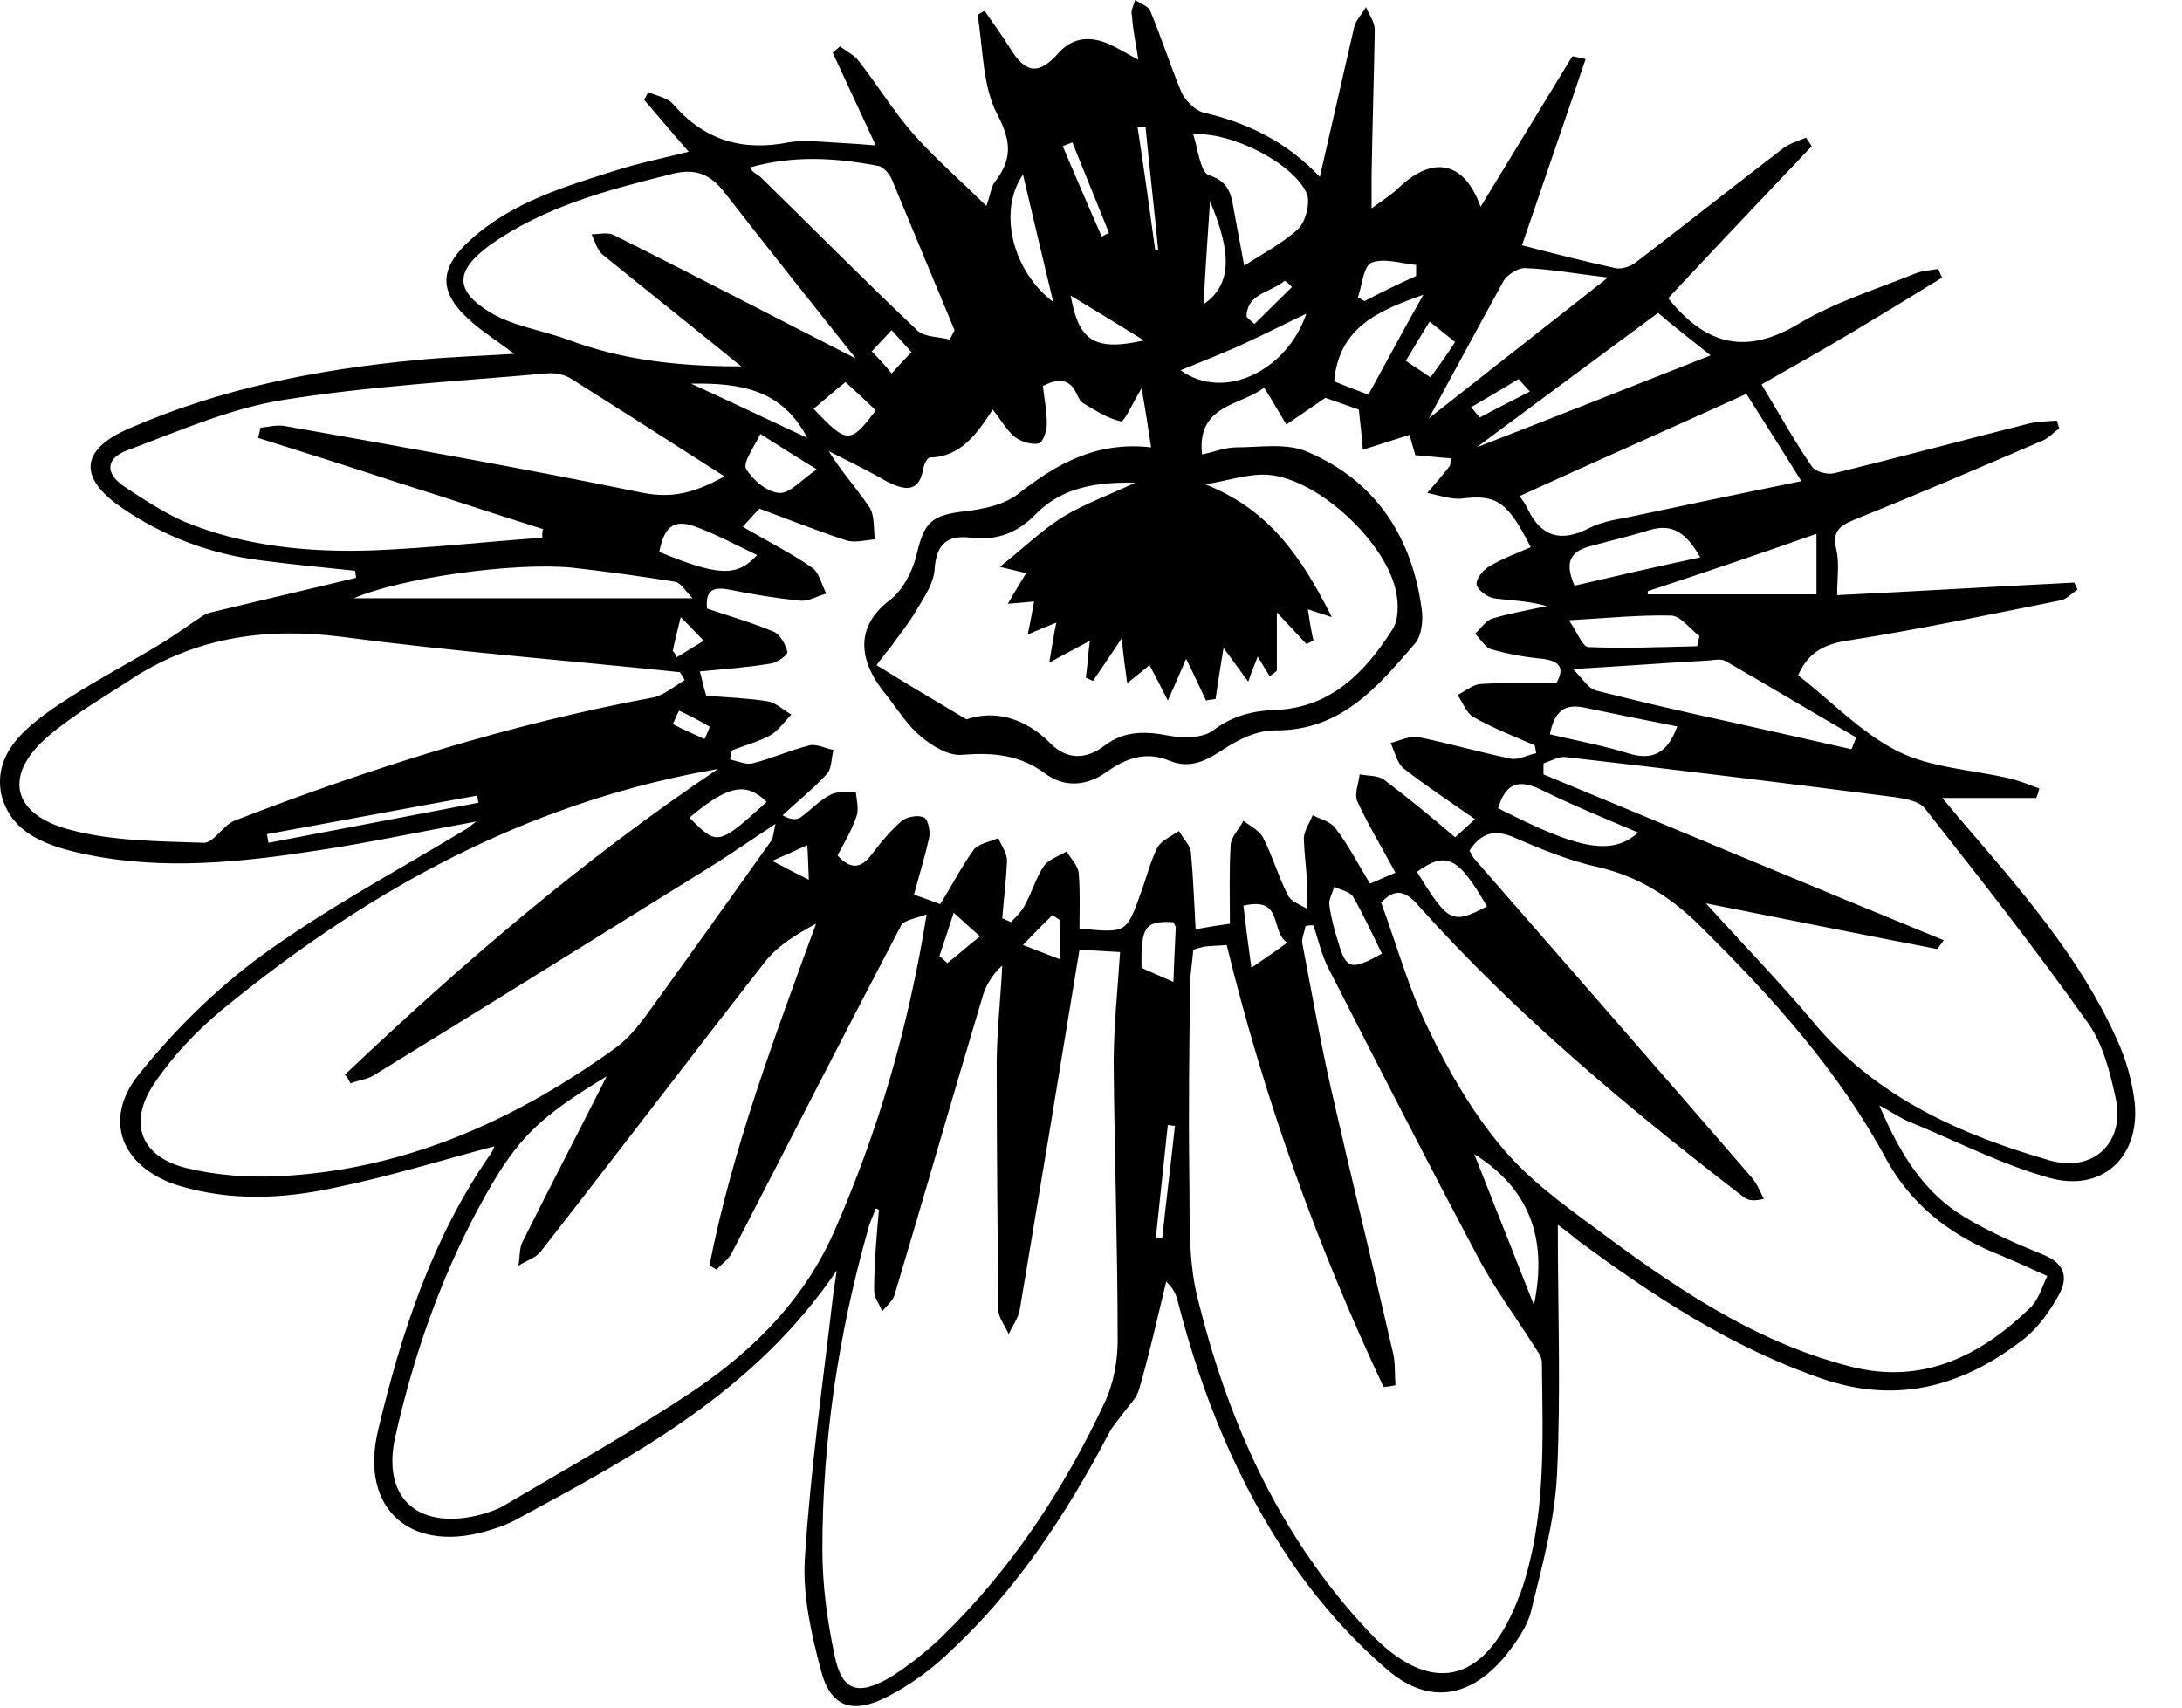 <svg width="46" height="36" viewBox="0 0 46 36" fill="none" xmlns="http://www.w3.org/2000/svg">
<path d="M32.841 25.823C32.841 27.58 32.908 29.337 32.824 31.094C32.774 32.072 32.505 33.033 32.27 33.995C32.186 34.309 31.968 34.608 31.767 34.873C31.029 35.785 30.139 35.967 29.25 35.204C28.495 34.558 27.807 33.779 27.237 32.95C26.096 31.276 25.341 29.42 24.837 27.464C24.804 27.315 24.753 27.182 24.586 27.017C24.401 27.779 24.233 28.541 24.015 29.287C23.965 29.47 23.814 29.619 23.697 29.768C23.596 29.917 23.462 30.05 23.378 30.215C22.472 31.939 21.415 33.547 19.972 34.873C19.602 35.221 19.166 35.536 18.713 35.768C17.975 36.149 17.505 36 17.304 35.204C17.102 34.442 16.918 33.63 16.968 32.851C17.086 30.978 17.354 29.105 17.572 27.232C17.589 27.133 17.606 27.017 17.639 26.785C15.911 29.337 13.395 30.68 10.878 32.039C10.727 32.121 10.559 32.188 10.391 32.238C8.696 32.801 7.556 31.84 7.975 30.133C8.462 28.094 9.116 26.088 10.341 24.331C10.374 24.282 10.408 24.215 10.425 24.166C9.3 24.464 8.176 24.812 7.035 25.044C5.962 25.276 4.854 25.326 3.764 24.994C2.589 24.63 2.153 23.635 2.908 22.674C3.663 21.729 4.552 20.851 5.525 20.138C6.868 19.16 8.361 18.365 9.787 17.503C9.854 17.47 9.905 17.42 10.039 17.32C8.847 17.536 7.774 17.768 6.666 17.934C5.056 18.182 3.445 18.348 1.834 18.017C1.045 17.851 0.223 17.602 0.022 16.724C-0.129 15.879 0.525 15.348 1.146 14.917C1.868 14.42 2.656 14.022 3.411 13.558C3.713 13.376 3.998 13.16 4.284 12.978C4.384 12.912 4.535 12.895 4.653 12.862C5.609 12.63 6.549 12.414 7.505 12.182C7.505 12.133 7.488 12.083 7.488 12.033C6.834 11.967 6.18 11.901 5.525 11.818C4.452 11.685 3.462 11.32 2.572 10.707C1.649 10.077 1.683 9.481 2.723 9.033C4.653 8.188 6.683 7.79 8.78 7.591C9.435 7.525 10.089 7.508 10.844 7.459C10.509 7.21 10.223 7.028 9.972 6.812C9.25 6.199 9.217 5.685 9.921 5.055C10.794 4.26 11.918 3.928 13.025 3.58C13.495 3.431 13.998 3.331 14.519 3.199C14.183 2.818 13.881 2.453 13.579 2.105C13.613 2.039 13.646 1.989 13.663 1.939C13.831 2.022 14.066 2.055 14.183 2.188C14.837 2.95 15.643 3.199 16.633 3C16.918 2.95 17.203 2.983 17.505 3C17.79 3.017 18.076 3.033 18.462 3.066C18.143 2.387 17.858 1.757 17.555 1.111C17.606 1.061 17.656 1.028 17.706 0.978C17.841 1.077 18.009 1.16 18.109 1.293C18.495 1.79 18.831 2.337 19.25 2.818C19.703 3.331 20.24 3.796 20.794 4.343C20.895 4.061 20.895 3.928 20.978 3.829C21.331 3.365 21.331 3 21.029 2.42C20.71 1.823 20.727 1.028 20.609 0.315C20.66 0.282 20.71 0.249 20.76 0.232C20.928 0.481 21.113 0.729 21.28 0.994C21.616 1.558 21.901 1.591 22.321 1.111C22.623 0.779 22.992 0.762 23.378 0.928C23.562 1.011 23.747 1.127 23.998 1.26C23.948 0.928 23.881 0.63 23.864 0.331C23.831 0.232 23.898 0.116 23.931 0C24.049 0.083 24.217 0.133 24.25 0.232C24.485 0.796 24.67 1.376 24.904 1.939C24.988 2.122 25.19 2.32 25.358 2.37C26.28 2.586 27.102 2.967 27.824 3.729C28.076 2.635 28.311 1.608 28.546 0.58C28.579 0.431 28.713 0.298 28.797 0.149C28.864 0.315 28.982 0.464 28.982 0.63C28.965 1.657 28.931 2.685 28.915 3.713C28.915 3.895 28.915 4.077 28.915 4.392C29.166 4.21 29.351 4.094 29.502 3.945C30.223 3.265 30.878 3.414 31.213 4.359C31.868 3.282 32.505 2.238 33.143 1.193C33.16 1.177 33.243 1.21 33.428 1.243C32.975 2.586 32.522 3.895 32.086 5.171C32.723 5.337 33.378 5.503 34.049 5.652C34.183 5.685 34.384 5.619 34.502 5.519C35.542 4.724 36.566 3.912 37.606 3.116C37.74 3.017 37.925 2.967 38.076 2.901C38.109 2.967 38.16 3.017 38.193 3.083C37.186 4.144 36.18 5.204 35.173 6.282C35.173 6.282 35.173 6.298 35.19 6.315C35.962 7.26 36.8 7.508 37.941 6.812C38.697 6.365 39.552 6.099 40.374 5.768C40.525 5.702 40.693 5.702 40.861 5.669C40.895 5.735 40.911 5.801 40.945 5.851C40.324 6.232 39.703 6.613 39.066 6.994C38.428 7.376 37.774 7.74 37.136 8.105C37.488 8.685 37.807 9.265 38.193 9.829C38.26 9.945 38.529 10.011 38.663 9.978C40.022 9.646 41.381 9.282 42.757 8.934C42.941 8.884 43.16 8.884 43.361 8.867C43.378 8.917 43.395 8.983 43.411 9.033C43.294 9.116 43.193 9.232 43.076 9.282C41.767 9.845 40.458 10.409 39.133 10.939C38.814 11.072 38.613 11.171 38.713 11.586C38.78 11.867 38.73 12.182 38.73 12.547C40.441 12.464 42.086 12.365 43.73 12.282C43.747 12.332 43.78 12.381 43.797 12.431C43.663 12.514 43.562 12.646 43.411 12.663C41.918 12.961 40.425 13.276 38.931 13.508C38.395 13.591 38.092 13.807 37.908 14.238C38.613 14.784 39.25 15.464 40.022 15.845C40.727 16.193 41.582 16.227 42.354 16.409C42.572 16.459 42.774 16.541 42.992 16.624C42.975 16.691 42.958 16.757 42.925 16.823C42.321 16.823 41.717 16.823 40.945 16.823C41.146 17.055 41.247 17.188 41.364 17.32C42.589 18.746 43.831 20.155 44.619 21.895C44.821 22.326 44.955 22.807 45.005 23.271C45.106 24.414 44.3 25.144 43.193 24.829C42.186 24.547 41.23 24.05 40.257 23.652C40.089 23.586 39.921 23.47 39.619 23.304C40.056 24.331 40.559 25.144 41.415 25.657C41.935 25.972 42.505 26.221 43.076 26.453C43.529 26.635 43.613 26.934 43.395 27.315C43.21 27.646 42.975 27.978 42.69 28.21C41.431 29.204 40.039 29.619 38.428 29.072C36.498 28.409 34.837 27.315 33.227 26.122C33.092 26.006 32.941 25.89 32.841 25.823ZM21.129 19.359C21.197 19.392 21.247 19.409 21.314 19.442C21.415 19.326 21.532 19.227 21.599 19.094C21.75 18.829 21.834 18.514 22.002 18.265C22.102 18.116 22.321 18.05 22.488 17.95C22.572 18.099 22.723 18.249 22.74 18.398C22.774 18.796 22.757 19.193 22.757 19.575C23.747 19.674 23.747 19.674 24.049 18.829C24.166 18.514 24.25 18.166 24.401 17.867C24.485 17.718 24.686 17.635 24.854 17.519C24.938 17.669 25.089 17.818 25.106 17.967C25.156 18.497 25.173 19.011 25.206 19.591C25.475 19.541 25.676 19.508 25.928 19.475C25.928 18.912 25.911 18.348 25.945 17.801C25.962 17.635 26.129 17.47 26.213 17.304C26.364 17.42 26.566 17.519 26.633 17.669C26.834 18.066 26.951 18.481 27.153 18.878C27.22 19.011 27.421 19.077 27.555 19.16C27.589 18.597 27.505 18.166 27.488 17.718C27.472 17.536 27.606 17.354 27.673 17.188C27.841 17.271 28.059 17.32 28.16 17.47C28.428 17.818 28.629 18.215 28.881 18.63C29.066 18.547 29.233 18.481 29.418 18.398C29.133 17.867 28.848 17.403 28.613 16.89C28.546 16.74 28.646 16.508 28.663 16.326C28.831 16.359 29.049 16.343 29.183 16.442C29.686 16.823 30.173 17.221 30.676 17.652C30.827 17.519 30.962 17.387 31.096 17.271C30.576 16.906 30.072 16.575 29.602 16.21C29.451 16.094 29.401 15.845 29.317 15.663C29.519 15.613 29.737 15.497 29.938 15.547C30.576 15.68 31.213 15.862 31.851 15.995C32.019 16.028 32.203 15.912 32.388 15.879C32.371 15.829 32.371 15.762 32.354 15.713C31.901 15.514 31.465 15.348 31.062 15.116C30.911 15.033 30.844 14.818 30.727 14.652C30.895 14.569 31.062 14.42 31.23 14.42C31.75 14.387 32.27 14.403 32.807 14.403C32.975 14.121 32.925 13.939 32.522 13.889C32.153 13.856 31.8 13.79 31.448 13.691C31.314 13.658 31.213 13.475 31.096 13.359C31.213 13.26 31.314 13.094 31.448 13.044C31.834 12.928 32.22 12.862 32.606 12.779C32.22 12.663 31.851 12.663 31.498 12.613C31.364 12.597 31.163 12.447 31.129 12.332C31.113 12.216 31.247 12.033 31.381 11.95C31.649 11.784 31.968 11.668 32.27 11.536C31.784 10.575 31.549 10.425 30.844 10.508C30.609 10.541 30.341 10.442 30.089 10.392C30.24 10.21 30.408 10.028 30.559 9.829C30.576 9.812 30.576 9.762 30.592 9.663C30.341 9.646 30.072 9.613 29.837 9.597C29.787 9.414 29.737 9.265 29.72 9.166C29.351 9.282 29.049 9.381 28.73 9.481C28.713 9.215 28.68 8.967 28.646 8.635C28.411 8.552 28.126 8.453 27.941 8.387C27.606 8.619 27.354 8.785 27.119 8.95C26.968 8.702 26.817 8.436 26.649 8.171C26.18 8.552 25.223 8.519 25.341 9.58C25.593 9.53 25.827 9.431 26.062 9.431C26.566 9.431 27.136 9.331 27.572 9.53C29.015 10.144 29.77 11.337 29.972 12.845C30.005 13.077 29.972 13.392 29.837 13.558C29.049 14.47 28.277 15.414 26.868 15.398C26.498 15.398 26.096 15.597 25.794 15.796C25.425 16.044 25.089 16.21 24.67 16.044C24.166 15.829 23.747 15.978 23.327 16.276C22.908 16.575 22.438 16.608 22.035 16.309C21.498 15.912 20.945 15.862 20.29 15.912C20.005 15.945 19.653 15.729 19.418 15.53C19.133 15.298 18.931 14.967 18.697 14.668C18.076 13.923 18.025 13.21 18.764 12.646C19.032 12.447 19.233 12.05 19.317 11.718C19.485 10.989 19.636 10.856 20.391 10.774C20.76 10.724 21.163 10.641 21.448 10.425C22.253 9.796 23.092 9.298 24.267 9.431C24.2 9 24.149 8.635 24.066 8.188C23.864 8.519 23.713 8.884 23.629 8.884C23.344 8.818 23.092 8.652 22.841 8.503C22.774 8.47 22.74 8.387 22.706 8.32C22.555 7.972 22.304 7.972 21.985 8.138C22.019 8.42 22.069 8.669 22.069 8.934C22.069 9.083 21.985 9.331 21.901 9.348C21.75 9.381 21.532 9.315 21.398 9.215C21.23 9.083 21.113 8.867 20.928 8.635C20.592 9.149 20.257 9.63 19.602 9.646C19.552 9.646 19.485 9.779 19.468 9.862C19.384 10.392 19.082 10.342 18.713 10.16C18.344 9.945 17.908 9.729 17.472 9.514C17.74 9.945 18.059 10.293 18.327 10.691C18.445 10.873 18.411 11.138 18.445 11.37C18.244 11.387 18.009 11.453 17.824 11.387C17.22 11.188 16.633 10.956 16.012 10.724C15.911 10.823 15.811 10.939 15.66 11.105C16.163 11.403 16.666 11.652 17.119 11.967C17.27 12.066 17.321 12.332 17.421 12.514C17.237 12.563 17.052 12.68 16.868 12.663C16.364 12.613 15.861 12.53 15.374 12.431C15.022 12.365 14.871 12.447 14.905 12.829C15.391 12.995 15.861 13.127 16.331 13.326C16.448 13.392 16.566 13.591 16.599 13.74C16.616 13.807 16.381 13.972 16.247 13.989C15.76 14.072 15.274 14.105 14.754 14.155C14.804 14.337 14.837 14.503 14.888 14.668C15.341 14.702 15.76 14.718 16.18 14.784C16.364 14.818 16.515 14.967 16.683 15.066C16.532 15.216 16.415 15.398 16.247 15.497C15.978 15.646 15.693 15.713 15.408 15.829C15.408 15.895 15.408 15.961 15.391 16.011C15.542 16.044 15.727 16.127 15.861 16.094C16.264 15.995 16.666 15.812 17.069 15.713C17.22 15.68 17.404 15.779 17.572 15.812C17.522 15.978 17.539 16.193 17.438 16.309C17.153 16.624 16.817 16.89 16.498 17.188C16.666 17.287 16.784 17.287 16.868 17.238C17.086 17.088 17.27 16.873 17.505 16.757C17.656 16.674 17.858 16.707 18.042 16.691C18.059 16.873 18.109 17.055 18.059 17.204C17.958 17.503 17.79 17.785 17.656 18.033C17.925 18.331 18.143 18.315 18.361 18.033C18.562 17.768 18.764 17.519 19.015 17.304C19.116 17.221 19.368 17.171 19.485 17.238C19.569 17.287 19.619 17.536 19.586 17.669C19.502 18.05 19.384 18.431 19.267 18.862C19.468 18.928 19.636 18.994 19.821 19.061C20.072 18.663 20.274 18.265 20.525 17.917C20.626 17.785 20.861 17.751 21.046 17.669C21.113 17.834 21.23 17.983 21.23 18.149C21.213 18.53 21.163 18.945 21.129 19.359ZM29.116 19.028C29.451 19.939 29.703 20.867 30.123 21.713C30.525 22.558 31.012 23.403 31.616 24.133C32.153 24.796 32.858 25.326 33.562 25.84C35.223 27.083 36.935 28.276 38.998 28.807C40.525 29.204 41.75 28.591 42.807 27.564C42.975 27.398 43.042 27.149 43.16 26.901C42.723 26.702 42.354 26.536 41.985 26.387C41.029 25.972 40.274 25.359 39.77 24.448C38.764 22.575 37.354 21.017 35.844 19.525C35.223 18.912 34.552 18.481 33.697 18.282C33.092 18.149 32.522 17.917 31.951 17.669C31.515 17.47 31.23 17.552 30.978 17.934C31.012 17.983 31.029 18.033 31.062 18.083C33.009 20.32 34.972 22.558 36.918 24.812C37.035 24.945 37.102 25.11 37.186 25.276C36.968 25.326 36.851 25.309 36.767 25.243C34.334 23.37 31.968 21.398 29.904 19.094C29.619 18.762 29.401 18.729 29.116 19.028ZM25.156 20.022C25.139 20.271 25.089 20.536 25.089 20.785C25.072 22.094 25.055 23.403 25.072 24.729C25.089 25.575 25.039 26.453 25.223 27.265C25.861 29.917 26.951 32.37 28.848 34.392C30.139 35.768 31.28 35.519 31.985 33.762C32.002 33.713 32.019 33.663 32.052 33.597C32.606 32.005 32.522 30.365 32.505 28.724C32.505 28.641 32.455 28.541 32.404 28.475C31.968 27.779 31.465 27.116 31.096 26.387C30.039 24.398 29.015 22.392 27.992 20.387C27.858 20.122 27.79 19.807 27.69 19.508C27.639 19.508 27.572 19.508 27.522 19.525C27.505 19.641 27.438 19.773 27.455 19.89C27.656 20.934 27.841 21.994 28.076 23.022C28.495 24.862 28.948 26.702 29.368 28.525C29.418 28.74 29.401 28.972 29.418 29.204C29.334 29.221 29.25 29.238 29.166 29.238C27.757 26.238 26.649 23.155 25.861 19.923C25.693 19.939 25.542 19.939 25.391 19.956C25.324 19.972 25.257 19.989 25.156 20.022ZM12.79 22.691C11.398 23.536 10.928 23.967 10.24 25.193C9.334 26.801 8.73 28.525 8.327 30.315C8.059 31.558 8.78 32.238 10.039 31.956C10.24 31.906 10.458 31.84 10.626 31.74C12.002 30.928 13.395 30.149 14.72 29.254C15.945 28.409 16.968 27.365 17.589 25.956C18.512 23.851 19.149 21.68 19.535 19.276C19.334 19.359 19.066 19.392 18.998 19.508C17.79 21.812 16.616 24.116 15.425 26.42C15.358 26.552 15.207 26.652 15.106 26.768C15.056 26.735 15.005 26.702 14.955 26.685C15.441 24.215 16.331 21.862 17.203 19.475C16.8 19.691 16.415 19.923 16.146 20.254C14.552 22.293 12.992 24.348 11.398 26.387C11.297 26.519 11.079 26.586 10.928 26.685C10.962 26.519 10.945 26.32 11.012 26.188C11.582 25.044 12.17 23.917 12.79 22.691ZM18.529 25.508C18.512 25.492 18.495 25.492 18.462 25.475C18.411 25.624 18.327 25.79 18.294 25.939C17.673 28.144 17.337 30.381 17.337 32.669C17.337 33.414 17.438 34.16 17.589 34.873C17.74 35.652 18.076 35.768 18.78 35.354C19.149 35.121 19.502 34.84 19.821 34.541C21.314 33.099 22.438 31.392 23.311 29.519C23.478 29.138 23.562 28.691 23.562 28.26C23.562 26.32 23.495 24.365 23.478 22.425C23.478 21.646 23.562 20.867 23.613 20.072C23.311 20.055 23.076 20.039 22.757 20.022C22.337 22.591 21.918 25.11 21.498 27.613C21.465 27.796 21.348 27.945 21.264 28.127C21.197 27.961 21.046 27.779 21.046 27.613C21.029 25.89 21.012 24.182 21.012 22.459C21.012 21.762 21.096 21.05 21.129 20.354C20.895 20.569 20.76 20.818 20.693 21.083C20.072 23.155 19.485 25.21 18.864 27.282C18.831 27.414 18.697 27.53 18.596 27.646C18.546 27.497 18.428 27.365 18.428 27.215C18.428 26.635 18.478 26.072 18.529 25.508ZM15.139 16.21C14.905 16.26 14.67 16.293 14.451 16.343C10.727 17.122 7.556 18.928 4.67 21.298C4.133 21.746 3.629 22.276 3.243 22.856C2.69 23.685 2.975 24.398 3.948 24.63C4.569 24.779 5.24 24.829 5.894 24.796C8.545 24.663 10.861 23.619 12.975 22.094C13.227 21.912 13.445 21.646 13.629 21.398C14.519 20.171 15.391 18.945 16.264 17.718C16.297 17.669 16.297 17.602 16.348 17.37C15.844 17.702 15.458 17.967 15.072 18.215C12.673 19.707 10.274 21.199 7.874 22.674C7.74 22.757 7.556 22.773 7.388 22.84C7.354 22.773 7.321 22.707 7.27 22.657C9.72 20.337 12.27 18.133 15.139 16.21ZM35.962 19.044C36.683 19.84 37.488 20.669 38.227 21.547C39.535 23.122 41.314 23.917 43.21 24.464C44.133 24.729 44.804 24.083 44.602 23.155C44.485 22.608 44.334 22.011 44.015 21.564C42.925 20.022 41.75 18.53 40.576 17.039C40.458 16.89 40.173 16.84 39.955 16.807C37.639 16.508 35.324 16.227 33.009 15.961C32.858 15.945 32.69 16.044 32.539 16.094C32.539 16.177 32.539 16.243 32.539 16.326C35.341 17.486 38.143 18.663 40.978 19.823C40.895 19.923 40.861 20.006 40.827 20.006C39.2 19.691 37.539 19.359 35.962 19.044ZM14.435 14.337C14.401 14.287 14.368 14.221 14.334 14.171C11.968 13.923 9.586 13.74 7.203 13.425C5.626 13.226 4.183 13.425 2.841 14.271C2.237 14.668 1.599 15.033 1.045 15.497C0.072 16.309 0.223 17.155 1.448 17.486C2.354 17.735 3.344 17.735 4.301 17.768C4.502 17.768 4.703 17.403 4.938 17.304C7.807 16.193 10.743 15.265 13.78 14.702C13.998 14.652 14.217 14.47 14.435 14.337ZM15.274 10.044C14.133 9.315 13.076 8.635 12.019 7.972C11.884 7.889 11.683 7.856 11.515 7.873C9.653 8.039 7.79 8.138 5.945 8.436C4.821 8.619 3.747 9.099 2.673 9.497C2.237 9.663 2.203 9.978 2.623 10.26C3.025 10.525 3.428 10.79 3.864 10.989C5.139 11.519 6.515 11.652 7.891 11.602C9.066 11.553 10.257 11.42 11.431 11.337C11.431 11.271 11.431 11.204 11.448 11.155C10.441 10.84 9.452 10.508 8.445 10.193C7.438 9.862 6.448 9.547 5.441 9.232C5.458 9.166 5.475 9.083 5.492 9.017C5.66 9 5.844 8.95 6.012 8.983C8.529 9.431 11.062 9.878 13.562 10.392C14.183 10.508 14.636 10.392 15.274 10.044ZM20.374 15.166C20.945 14.967 21.599 15.116 22.153 15.68C22.505 16.028 22.908 16.011 23.294 15.713C23.713 15.398 24.166 15.414 24.67 15.514C24.955 15.563 25.358 15.563 25.576 15.398C25.995 15.083 26.415 14.983 26.901 14.967C28.059 14.917 28.78 14.171 29.351 13.276C29.485 13.077 29.485 12.746 29.435 12.497C29.25 11.47 27.824 10.111 26.75 10.011C26.314 9.978 25.861 10.144 25.408 10.21C26.75 10.74 27.438 11.735 28.076 13.011C27.774 12.912 27.673 12.879 27.572 12.845C27.606 13.077 27.639 13.293 27.69 13.508C27.639 13.525 27.589 13.558 27.539 13.575C27.354 13.376 27.17 13.177 26.918 12.912C26.918 13.392 26.918 13.774 26.918 14.138C26.868 14.188 26.817 14.221 26.767 14.254C26.683 14.121 26.599 13.989 26.515 13.84C26.448 14.022 26.381 14.171 26.314 14.37C26.129 14.121 25.978 13.906 25.794 13.658C25.727 14.055 25.676 14.403 25.626 14.735C25.559 14.751 25.492 14.751 25.425 14.768C25.29 14.486 25.156 14.188 25.005 13.889C24.888 14.155 24.787 14.403 24.619 14.768C24.451 14.437 24.351 14.238 24.233 14.022C24.099 14.138 23.965 14.238 23.764 14.403C23.713 14.055 23.68 13.79 23.646 13.459C23.411 13.807 23.227 14.088 23.042 14.354C22.992 14.337 22.941 14.304 22.891 14.287C22.925 14.039 22.941 13.79 22.975 13.508C22.706 13.658 22.472 13.774 22.119 13.972C22.186 13.591 22.22 13.342 22.27 13.127C22.102 13.193 21.935 13.26 21.666 13.376C21.733 13.061 21.767 12.862 21.8 12.68C21.633 12.696 21.465 12.713 21.247 12.729C21.398 12.464 21.515 12.282 21.633 12.083C21.482 12.05 21.364 12.017 21.079 11.95C21.599 11.536 21.968 11.171 22.421 10.889C22.891 10.608 23.411 10.425 23.931 10.177C23.143 10.16 22.404 10.26 21.834 10.84C21.465 11.221 21.029 11.403 20.475 11.337C19.972 11.271 19.737 11.47 19.703 12C19.686 12.282 19.502 12.563 19.351 12.812C19.183 13.111 18.965 13.376 18.764 13.658C18.663 13.774 18.579 13.889 18.478 14.022C19.066 14.387 19.653 14.735 20.374 15.166ZM18.042 7.558C17.186 6.481 16.23 5.287 15.29 4.077C14.972 3.663 14.653 3.53 14.116 3.68C12.79 4.011 11.465 4.359 10.324 5.171C9.603 5.702 9.569 6.116 10.324 6.58C10.811 6.878 11.431 6.961 11.968 7.16C13.126 7.591 14.284 7.724 15.626 7.724C14.586 6.878 13.646 6.133 12.707 5.37C12.589 5.271 12.539 5.088 12.472 4.939C12.623 4.939 12.807 4.889 12.941 4.956C14.67 5.818 16.381 6.713 18.042 7.558ZM37.975 10.144C37.556 9.464 37.17 8.867 36.817 8.304C35.173 9.05 33.596 9.746 32.035 10.459C32.069 10.508 32.153 10.608 32.203 10.724C32.488 11.32 32.908 11.437 33.495 11.138C33.747 11.005 34.049 10.956 34.317 10.906C35.492 10.658 36.666 10.409 37.975 10.144ZM20.022 7.16C20.055 7.094 20.089 7.028 20.123 6.961C19.686 5.917 19.25 4.856 18.814 3.812C18.764 3.68 18.629 3.514 18.512 3.497C17.639 3.331 16.75 3.265 15.811 3.53C15.861 3.646 15.962 3.663 16.029 3.729C17.136 4.807 18.227 5.917 19.351 6.978C19.502 7.111 19.787 7.094 20.022 7.16ZM33.16 14.105C33.361 14.304 33.478 14.503 33.629 14.553C34.535 14.784 35.458 15 36.381 15.199C37.27 15.398 38.16 15.597 39.032 15.796C39.066 15.713 39.099 15.63 39.133 15.547C38.21 15.017 37.304 14.47 36.381 13.939C36.297 13.889 36.163 13.906 36.045 13.923C35.173 13.972 34.284 14.039 33.16 14.105ZM26.23 5.602C26.633 5.337 27.052 5.122 27.371 4.823C27.522 4.674 27.623 4.293 27.555 4.094C27.287 3.448 25.945 2.768 25.156 2.834C25.257 3.149 25.307 3.646 25.492 3.696C25.962 3.845 25.962 4.177 26.029 4.525C26.096 4.889 26.163 5.238 26.23 5.602ZM30.123 8.818C31.264 7.923 32.505 6.945 33.898 5.851C33.193 5.768 32.673 5.669 32.136 5.652C32.002 5.652 31.784 5.785 31.7 5.917C31.163 6.895 30.626 7.889 30.123 8.818ZM31.129 9.431C32.623 8.851 34.3 8.188 36.062 7.492C35.626 7.144 35.223 6.829 34.955 6.597C33.562 7.624 32.27 8.586 31.129 9.431ZM14.602 12.613C14.451 12.464 14.368 12.298 14.233 12.265C13.512 12.149 12.79 12.05 12.052 11.967C10.827 11.851 8.462 12.182 7.455 12.613C9.821 12.613 12.102 12.613 14.602 12.613ZM34.737 12.464C34.737 12.481 34.737 12.514 34.737 12.53C35.911 12.53 37.086 12.53 38.294 12.53C38.294 12.099 38.294 11.685 38.294 11.254C37.069 11.685 35.895 12.083 34.737 12.464ZM35.844 11.751C35.542 11.221 35.257 11.039 34.787 11.171C34.368 11.304 33.931 11.403 33.512 11.519C33.076 11.635 32.992 11.884 33.193 12.348C34.049 12.149 34.904 11.95 35.844 11.751ZM31.582 17.039C33.176 17.851 33.948 18.083 34.535 17.552C33.831 17.254 33.143 16.972 32.472 16.641C31.985 16.409 31.733 16.541 31.582 17.039ZM32.673 15.481C33.227 15.613 33.78 15.713 34.317 15.879C34.837 16.044 35.156 15.879 35.358 15.315C34.686 15.182 34.032 15.05 33.395 14.917C32.992 14.834 32.774 14.983 32.673 15.481ZM28.848 8.32C29.25 7.591 29.602 6.928 30.005 6.215C29.066 6.547 28.227 6.895 28.126 8.039C28.327 8.122 28.579 8.221 28.848 8.32ZM33.076 13.077C33.277 13.376 33.361 13.624 33.478 13.641C34.25 13.674 35.005 13.641 35.777 13.624C35.794 13.558 35.811 13.475 35.827 13.409C35.626 13.26 35.441 12.995 35.24 12.978C34.586 12.961 33.915 13.028 33.076 13.077ZM24.888 7.807C25.811 8.47 27.136 7.807 27.539 6.613C27.119 6.812 26.7 7.028 26.264 7.227C25.844 7.425 25.408 7.591 24.888 7.807ZM32.337 27.514C32.639 26.088 32.22 25.044 31.079 24.331C31.498 25.392 31.901 26.403 32.337 27.514ZM15.962 11.702C15.509 11.486 15.139 11.287 14.754 11.138C14.233 10.923 14.015 11.055 13.898 11.635C15.139 12.149 15.542 12.166 15.962 11.702ZM21.566 3.68C21.029 4.459 21.348 5.718 22.203 6.365C21.985 5.453 21.784 4.608 21.566 3.68ZM29.133 20.105C28.931 19.691 28.747 19.293 28.529 18.912C28.462 18.796 28.26 18.762 28.126 18.696C28.092 18.829 28.009 18.961 28.025 19.077C28.059 19.343 28.126 19.591 28.21 19.856C28.378 20.436 28.478 20.47 29.133 20.105ZM16.029 9.149C15.895 9.431 15.66 9.746 15.727 9.878C15.861 10.111 16.163 10.376 16.431 10.392C16.649 10.409 16.901 10.111 17.22 9.895C16.784 9.63 16.448 9.414 16.029 9.149ZM31.348 19.11C30.744 18.066 30.492 17.934 29.871 18.381C30.542 19.459 30.609 19.492 31.348 19.11ZM16.163 16.906C15.727 16.475 15.341 16.558 14.535 17.238C15.123 17.834 15.139 17.834 16.163 16.906ZM17.824 8.055C17.572 8.254 17.371 8.436 17.153 8.619C17.858 9.365 17.925 9.365 18.462 8.652C18.26 8.453 18.042 8.254 17.824 8.055ZM10.089 16.923C10.072 16.873 10.072 16.823 10.056 16.773C8.579 17.039 7.103 17.32 5.626 17.586C5.643 17.652 5.643 17.702 5.66 17.768C7.136 17.486 8.613 17.204 10.089 16.923ZM17.019 9.232C16.482 8.204 15.609 8.072 14.569 8.088C15.408 8.47 16.163 8.834 17.019 9.232ZM26.213 19.094C26.264 19.525 26.314 19.923 26.381 20.403C26.666 20.204 26.868 20.072 27.136 19.873C26.767 19.624 27.069 18.895 26.213 19.094ZM24.737 19.442C24.133 19.409 24.049 19.541 24.066 20.403C24.267 20.503 24.485 20.586 24.737 20.702C24.753 20.271 24.77 19.906 24.787 19.541C24.77 19.508 24.753 19.475 24.737 19.442ZM25.374 6.414C25.945 6.017 25.995 5.387 25.509 4.243C25.458 5.039 25.408 5.702 25.374 6.414ZM24.116 7.177C23.579 6.845 23.042 6.514 22.572 6.232C22.74 7.193 23.076 7.409 24.116 7.177ZM29.854 5.818C29.854 5.735 29.854 5.669 29.854 5.586C29.535 5.552 29.183 5.436 28.915 5.536C28.747 5.602 28.713 6.017 28.629 6.265C28.68 6.298 28.713 6.315 28.764 6.348C29.116 6.166 29.485 5.983 29.854 5.818ZM30.676 7.21C30.492 7.061 30.324 6.928 30.139 6.779C29.955 7.077 29.804 7.326 29.636 7.608C29.837 7.74 29.988 7.84 30.156 7.956C30.341 7.707 30.492 7.492 30.676 7.21ZM19.804 20.155C19.854 20.204 19.921 20.254 19.972 20.304C20.206 20.122 20.425 19.923 20.66 19.74C20.492 19.591 20.341 19.459 20.106 19.243C19.972 19.657 19.888 19.906 19.804 20.155ZM32.019 7.989C31.666 8.204 31.348 8.387 31.012 8.586C31.079 8.652 31.129 8.735 31.197 8.801C31.532 8.619 31.868 8.453 32.254 8.254C32.119 8.105 32.002 7.989 32.019 7.989ZM22.337 20.221C22.337 19.89 22.337 19.641 22.337 19.392C22.287 19.359 22.237 19.326 22.186 19.293C22.002 19.475 21.817 19.657 21.566 19.923C21.901 20.055 22.086 20.122 22.337 20.221ZM23.227 4.989C23.277 4.956 23.327 4.939 23.378 4.906C23.126 4.276 22.858 3.63 22.606 3C22.539 3.033 22.472 3.05 22.404 3.083C22.673 3.713 22.941 4.343 23.227 4.989ZM19.217 7.425C19.066 7.26 18.948 7.127 18.797 6.961C18.646 7.127 18.512 7.26 18.378 7.409C18.529 7.558 18.646 7.691 18.797 7.873C18.948 7.707 19.066 7.575 19.217 7.425ZM24.77 23.735C24.72 23.735 24.67 23.718 24.619 23.718C24.535 24.514 24.451 25.293 24.368 26.088C24.418 26.088 24.451 26.105 24.502 26.105C24.586 25.309 24.686 24.514 24.77 23.735ZM24.351 5.254C24.368 5.271 24.401 5.271 24.418 5.287C24.334 4.409 24.233 3.547 24.149 2.669C24.099 2.669 24.032 2.685 23.982 2.685C24.116 3.547 24.233 4.392 24.351 5.254ZM14.183 13.724C14.217 13.757 14.25 13.807 14.267 13.856C14.451 13.74 14.653 13.624 14.837 13.508C14.703 13.376 14.569 13.226 14.351 13.011C14.267 13.359 14.217 13.541 14.183 13.724ZM27.237 6.05C27.186 6 27.136 5.95 27.086 5.917C26.8 6.166 26.28 6.182 26.28 6.68C26.331 6.729 26.381 6.779 26.448 6.829C26.717 6.564 26.968 6.315 27.237 6.05ZM17.052 18.547C17.035 18.215 17.035 18.017 17.019 17.818C16.8 17.917 16.582 18.017 16.28 18.149C16.566 18.298 16.717 18.381 17.052 18.547ZM14.317 14.983C14.267 15.066 14.233 15.166 14.183 15.265C14.401 15.381 14.636 15.481 14.854 15.58C14.888 15.497 14.972 15.332 14.955 15.315C14.754 15.199 14.535 15.083 14.317 14.983Z" fill="black"/>
</svg>
